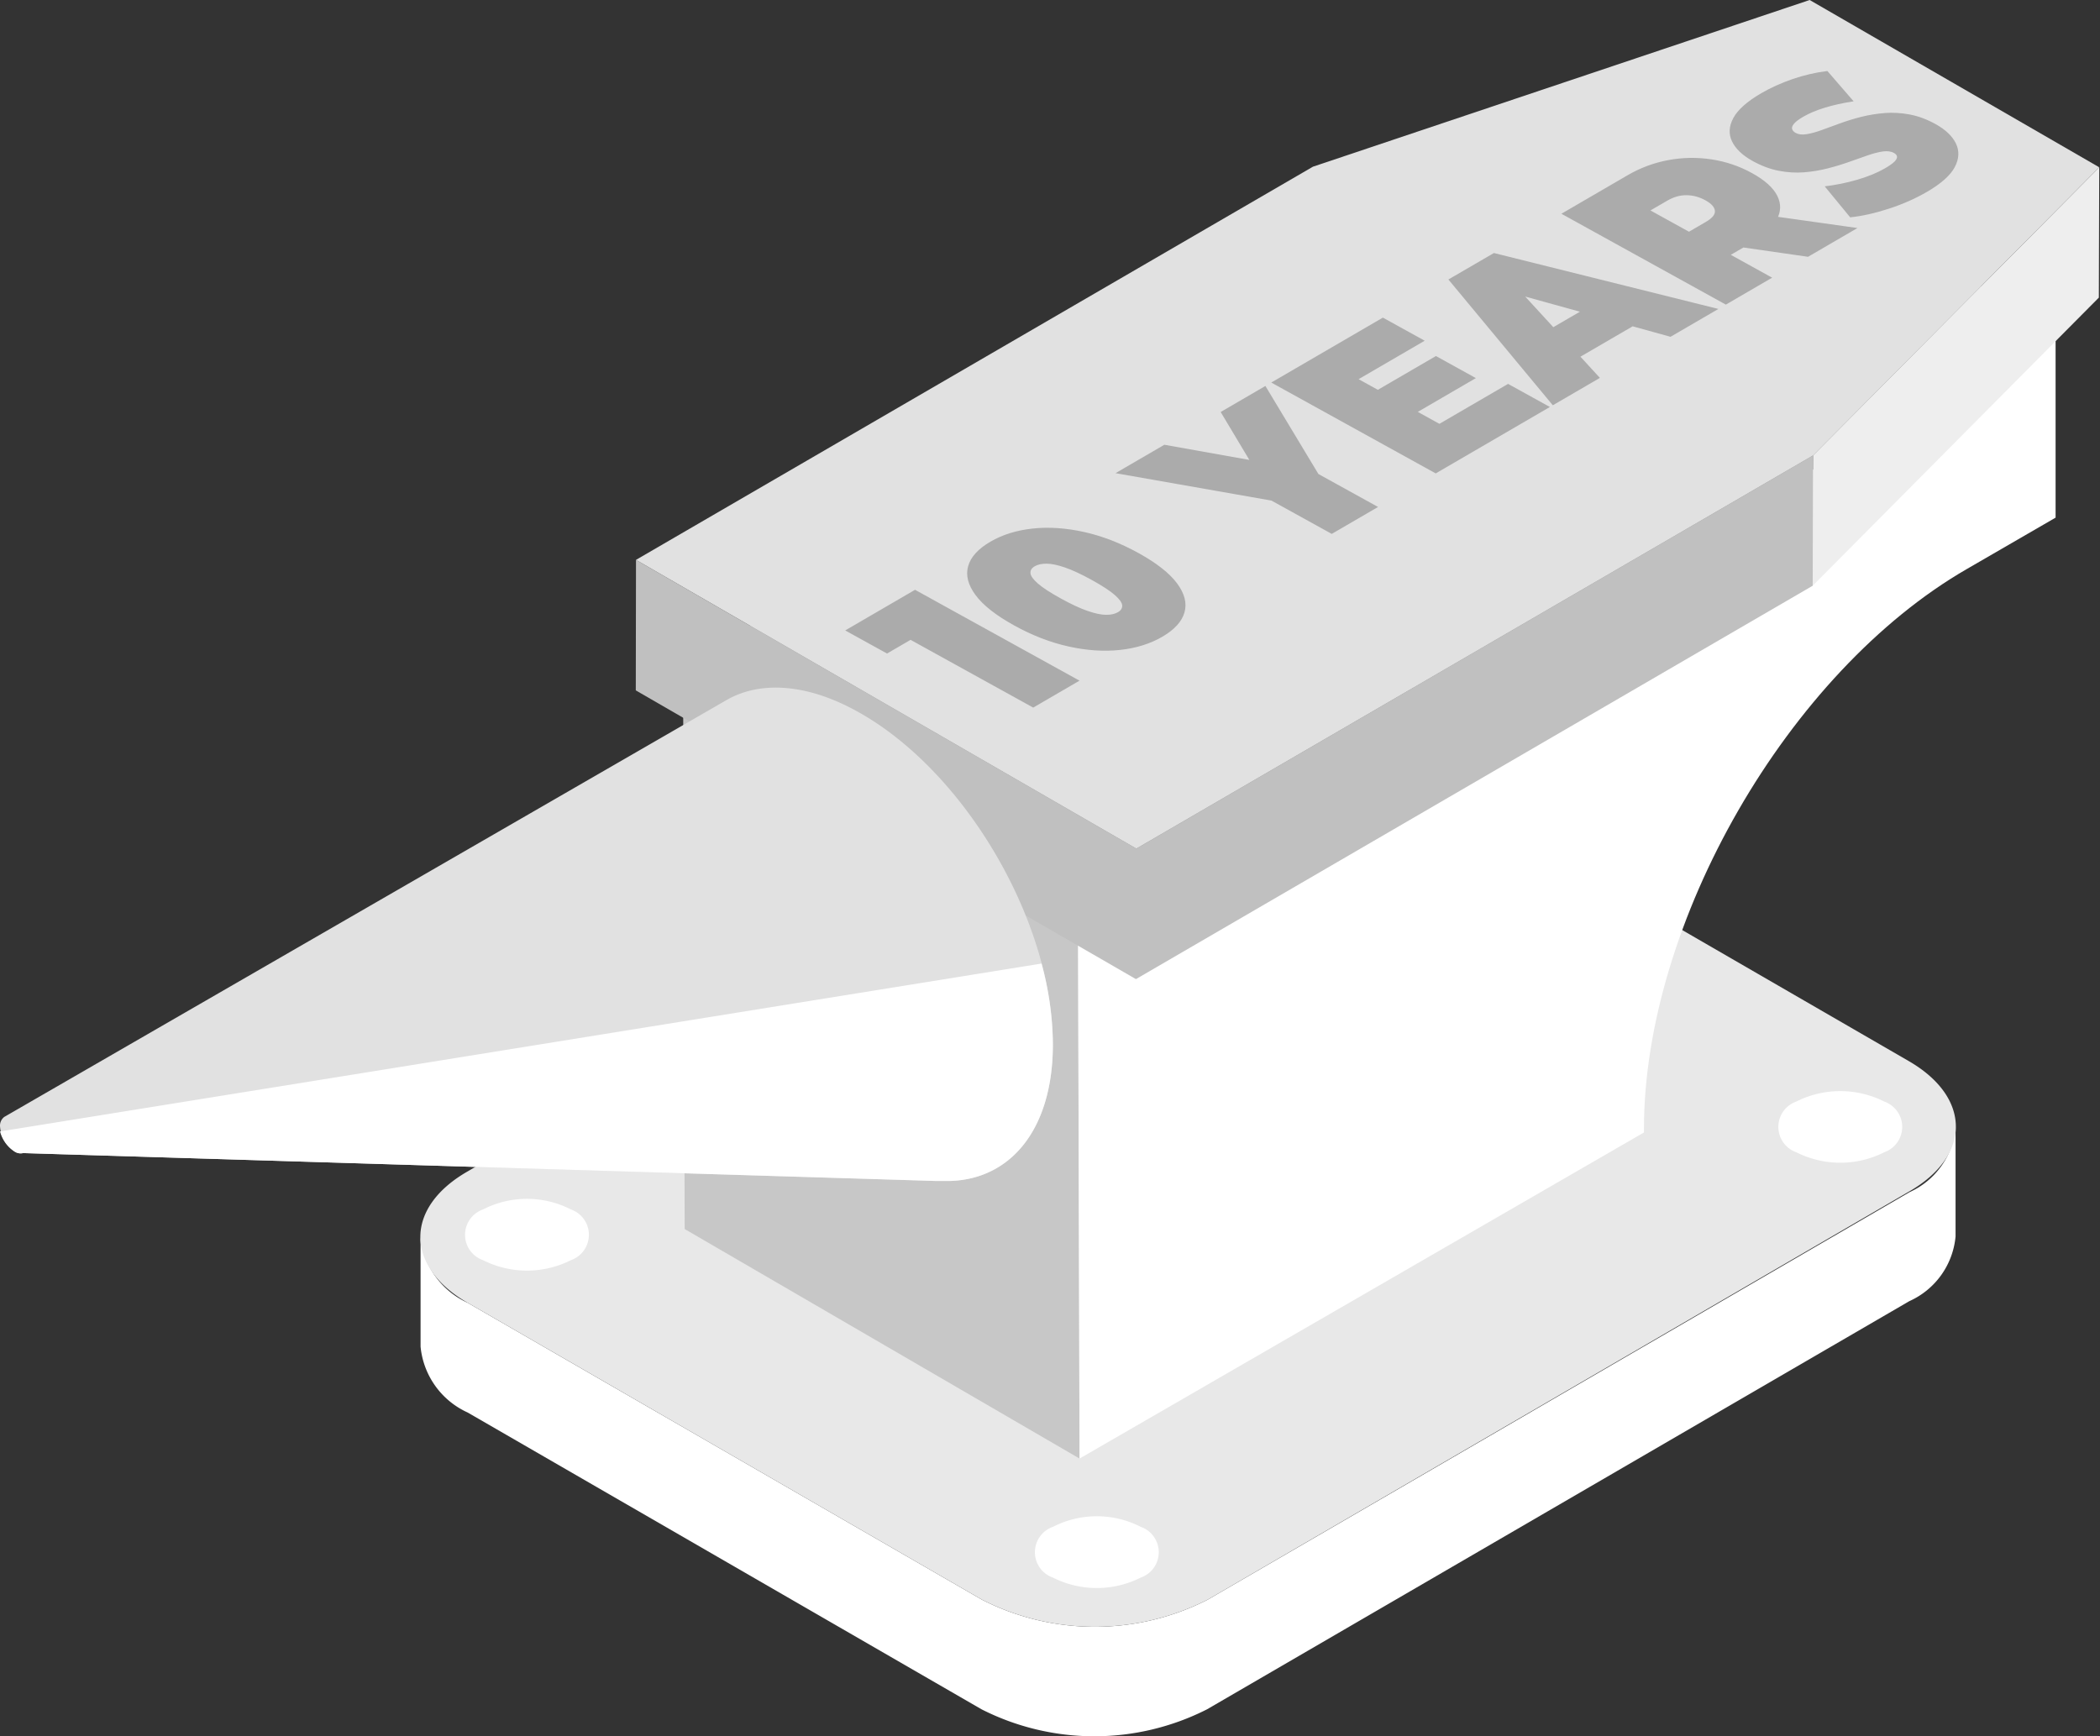 <?xml version="1.0" encoding="utf-8"?>
<svg fill="none" xmlns="http://www.w3.org/2000/svg" viewBox="0 0 2780 2299">
  <rect x="0" y="0" width="2780" height="2299" fill="#333333" stroke="none"/>
  <path d="m2528.06 1578.33-929.61 539.84a329.227 329.227 0 0 1-149.14 35.71c-51.83 0-102.92-12.23-149.13-35.71l-681.094-393.24a106.962 106.962 0 0 1-42.809-35.13 106.989 106.989 0 0 1-19.521-51.81v144.99a107.012 107.012 0 0 0 62.33 87.21l680.284 392.97a329.804 329.804 0 0 0 149.28 35.71c51.87 0 103.01-12.23 149.27-35.71l929.61-540.37a104.433 104.433 0 0 0 42.22-34.51 104.418 104.418 0 0 0 19.04-51.1v-144.99a103.803 103.803 0 0 1-60.73 86.14Z" fill="#fff"/>
  <path d="M2526.98 1404.98c82.66 47.89 83.2 125.2 0 172.81l-928.54 540.38a329.315 329.315 0 0 1-149.13 35.71c-51.84 0-102.93-12.24-149.14-35.71l-681.093-393.24c-82.661-47.62-83.999-125.2-1.07-173.35l929.613-540.38a329 329 0 0 1 149.27-35.807c51.88 0 103.03 12.27 149.27 35.807l680.82 393.78Z" fill="#E8E8E8"/>
  <path d="m1429.12 1931.18-522.725-303.9-2.14-747.428 522.725 303.628 2.14 747.7Z" fill="#C7C7C7"/>
  <path d="M1426.98 1183.48 904.255 879.851 2198.48 132.687l522.73 303.627-1294.23 747.166Z" fill="#747474"/>
  <path d="M2721.21 436.315V685.37l-116.91 67.681c-237.28 136.699-428.02 468.679-428.02 741.549v4.81l-747.16 431.77-2.14-747.7 1294.23-747.165Z" fill="#fff"/>
  <path d="m2779 221.5-.53 172.547-378.8 381.474.53-172.546L2779 221.5Z" fill="#EEE"/>
  <path d="m2400.21 602.976-.54 172.546-895.9 520.848.53-172.81 895.91-520.584ZM1504.3 1123.56l-.54 172.81-662.094-382.278.268-172.813L1504.3 1123.56Z" fill="silver"/>
  <path d="m2779 221.501-378.8 381.474-895.9 520.585-662.367-382.28L1738.1 220.699 2395.65 0 2779 221.501ZM1140.47 945.124c-69.82-40.394-133.75-44.407-179.23-17.923L5.682 1478.81a14.458 14.458 0 0 0-5.618 12.84 43.39 43.39 0 0 0 5.88 18.88 43.466 43.466 0 0 0 13.648 14.3 14.23 14.23 0 0 0 10.968 1.87l1208.36 36.92h18.46c80.25-2.14 136.43-67.95 136.43-180.84.27-160.24-113.16-356.87-253.34-437.656Z" fill="#E1E1E1"/>
  <path d="M.07 1498.07a44.705 44.705 0 0 0 19.528 26.76 14.23 14.23 0 0 0 5.293 2.05c1.885.33 3.815.26 5.675-.18l1208.354 36.92h18.46c80.26-2.14 136.43-67.95 136.43-180.84a420.67 420.67 0 0 0-14.98-107.01L.07 1498.07ZM1510.18 2021.6a35.565 35.565 0 0 1 17.25 12.99 35.63 35.63 0 0 1 6.55 20.58c0 7.37-2.29 14.56-6.55 20.58a35.565 35.565 0 0 1-17.25 12.99 129.066 129.066 0 0 1-58.18 13.85c-20.21 0-40.14-4.74-58.18-13.85a35.565 35.565 0 0 1-17.25-12.99 35.63 35.63 0 0 1-6.55-20.58c0-7.37 2.29-14.56 6.55-20.58a35.565 35.565 0 0 1 17.25-12.99c18-9.23 37.95-14.04 58.18-14.04 20.23 0 40.18 4.81 58.18 14.04ZM755.788 1601.34a35.587 35.587 0 0 1 17.246 12.99 35.605 35.605 0 0 1 6.554 20.58c0 7.37-2.29 14.56-6.554 20.58a35.587 35.587 0 0 1-17.246 12.99 129.219 129.219 0 0 1-116.369 0 35.587 35.587 0 0 1-17.246-12.99 35.605 35.605 0 0 1-6.554-20.58c0-7.37 2.29-14.56 6.554-20.58a35.587 35.587 0 0 1 17.246-12.99 127.557 127.557 0 0 1 58.185-14.04c20.233 0 40.176 4.81 58.184 14.04ZM2494.36 1458.48a35.585 35.585 0 0 1 17.25 13 35.584 35.584 0 0 1 0 41.15 35.524 35.524 0 0 1-17.25 13 129.187 129.187 0 0 1-58.18 13.84c-20.21 0-40.14-4.74-58.19-13.84a35.544 35.544 0 0 1-17.24-13 35.514 35.514 0 0 1-6.56-20.57c0-7.38 2.29-14.57 6.56-20.58a35.604 35.604 0 0 1 17.24-13 129.26 129.26 0 0 1 58.19-13.84c20.21 0 40.14 4.74 58.18 13.84Z" fill="#fff"/>
  <path d="M 1367.77 936.875 L 1175.56 830.665 L 1231.65 831.905 L 1174.26 865.295 L 1118.9 834.705 L 1211.35 780.905 L 1429.06 901.205 L 1367.77 936.875 Z M 1538.68 843.065 C 1522.58 852.435 1503.88 858.255 1482.58 860.535 C 1461.29 862.815 1438.63 861.295 1414.62 855.975 C 1390.61 850.665 1366.57 841.365 1342.52 828.075 C 1318.47 814.785 1301.45 801.395 1291.46 787.925 C 1281.47 774.445 1278.21 761.645 1281.67 749.515 C 1285.14 737.385 1294.92 726.635 1311.02 717.265 C 1327.12 707.895 1345.82 702.075 1367.11 699.795 C 1388.41 697.525 1411.06 699.045 1435.07 704.355 C 1459.09 709.675 1483.12 718.975 1507.17 732.265 C 1531.22 745.555 1548.24 758.935 1558.23 772.415 C 1568.22 785.885 1571.49 798.685 1568.02 810.815 C 1564.56 822.945 1554.78 833.695 1538.68 843.065 Z M 1479.9 810.585 C 1483.88 808.265 1485.77 805.285 1485.57 801.635 C 1485.37 797.995 1482.13 793.405 1475.86 787.885 C 1469.59 782.355 1459.52 775.755 1445.62 768.075 C 1431.52 760.285 1419.57 754.715 1409.78 751.365 C 1399.98 748.005 1391.86 746.325 1385.42 746.305 C 1378.99 746.285 1373.78 747.435 1369.8 749.745 C 1365.82 752.065 1363.93 755.045 1364.13 758.695 C 1364.33 762.345 1367.51 766.895 1373.68 772.365 C 1379.84 777.835 1389.97 784.465 1404.07 792.255 C 1417.96 799.935 1429.86 805.475 1439.77 808.885 C 1449.67 812.295 1457.84 814.015 1464.27 814.035 C 1470.71 814.055 1475.91 812.905 1479.9 810.585 Z M 1762.99 706.895 L 1667.51 654.135 L 1725.39 670.205 L 1476.73 626.485 L 1541.39 588.865 L 1710.74 619.095 L 1673.09 641.005 L 1615.93 545.495 L 1675.14 511.035 L 1759.15 650.555 L 1728.8 618.465 L 1824.28 671.225 L 1762.99 706.895 Z M 1819.87 518.545 L 1900.9 471.395 L 1953.77 500.615 L 1872.74 547.765 L 1819.87 518.545 Z M 1905.51 561.155 L 1996.41 508.265 L 2051.76 538.855 L 1900.62 626.805 L 1682.92 506.505 L 1830.68 420.525 L 1886.04 451.115 L 1798.53 502.035 L 1905.51 561.155 Z M 2055.64 536.595 L 1917.41 370.058 L 1977.66 334.999 L 2274.83 409.055 L 2211.46 445.925 L 1969.9 379.03 L 1993.79 365.127 L 2117.97 500.335 L 2055.64 536.595 Z M 2064.97 488.125 L 2027.68 449.845 L 2111.3 401.185 L 2179.75 421.335 L 2064.97 488.125 Z M 2284.7 403.315 L 2066.99 283.015 L 2154.51 232.089 C 2171.48 222.216 2189.47 215.511 2208.48 211.974 C 2227.49 208.437 2246.55 208.113 2265.64 211.001 C 2284.72 213.889 2302.66 219.973 2319.46 229.253 C 2336.25 238.533 2347.34 248.489 2352.72 259.12 C 2358.09 269.751 2357.81 280.444 2351.85 291.199 C 2345.9 301.954 2334.44 312.268 2317.48 322.141 L 2263.98 353.271 L 2261.08 320.734 L 2345.98 367.65 L 2284.7 403.315 Z M 2393.51 339.995 L 2269.54 322.165 L 2334.46 284.386 L 2458.95 301.914 L 2393.51 339.995 Z M 2269.17 325.202 L 2208.62 322.68 L 2258.22 293.817 C 2266.71 288.881 2270.7 283.969 2270.21 279.081 C 2269.72 274.193 2265.53 269.572 2257.65 265.218 C 2249.77 260.865 2241.52 258.611 2232.89 258.459 C 2224.26 258.305 2215.7 260.697 2207.22 265.633 L 2157.62 294.496 L 2151.61 260.241 L 2269.17 325.202 Z M 2550.91 254.048 C 2535.68 262.914 2518.89 270.331 2500.54 276.301 C 2482.2 282.27 2465.12 286.092 2449.31 287.765 L 2415.56 246.721 C 2430.23 245.007 2444.7 242.054 2458.97 237.863 C 2473.25 233.672 2485.41 228.655 2495.45 222.812 C 2501.34 219.387 2505.5 216.434 2507.95 213.954 C 2510.39 211.474 2511.51 209.294 2511.3 207.413 C 2511.1 205.533 2509.75 203.905 2507.26 202.531 C 2503.33 200.354 2498.4 199.693 2492.48 200.549 C 2486.57 201.404 2479.84 203.139 2472.32 205.756 C 2464.79 208.372 2456.59 211.259 2447.73 214.416 C 2438.87 217.572 2429.4 220.439 2419.31 223.016 C 2409.22 225.593 2398.81 227.301 2388.07 228.142 C 2377.32 228.983 2366.25 228.313 2354.84 226.132 C 2343.43 223.951 2331.91 219.653 2320.3 213.237 C 2306.83 205.79 2297.7 197.163 2292.93 187.356 C 2288.16 177.55 2288.73 167.162 2294.64 156.191 C 2300.56 145.221 2312.87 134.296 2331.57 123.416 C 2343.86 116.263 2357.53 110.07 2372.59 104.837 C 2387.64 99.604 2403.15 95.994 2419.1 94.005 L 2453.84 134.12 C 2439.45 136.38 2426.7 139.209 2415.61 142.605 C 2404.52 146.002 2394.99 150.018 2387.03 154.652 C 2381.14 158.077 2377.09 161.141 2374.87 163.843 C 2372.65 166.545 2371.84 168.897 2372.45 170.899 C 2373.05 172.901 2374.59 174.59 2377.08 175.965 C 2380.81 178.027 2385.58 178.602 2391.4 177.689 C 2397.21 176.776 2403.83 174.983 2411.25 172.31 C 2418.68 169.636 2426.81 166.667 2435.66 163.402 C 2444.5 160.138 2453.92 157.243 2463.92 154.716 C 2473.92 152.19 2484.3 150.506 2495.04 149.666 C 2505.78 148.825 2516.8 149.467 2528.11 151.59 C 2539.42 153.714 2550.77 157.926 2562.18 164.227 C 2575.45 171.56 2584.47 180.129 2589.24 189.935 C 2594.01 199.742 2593.54 210.134 2587.81 221.111 C 2582.08 232.088 2569.78 243.067 2550.91 254.048 Z" style="text-wrap-mode: nowrap; fill: rgb(171, 171, 171);"/>
</svg>